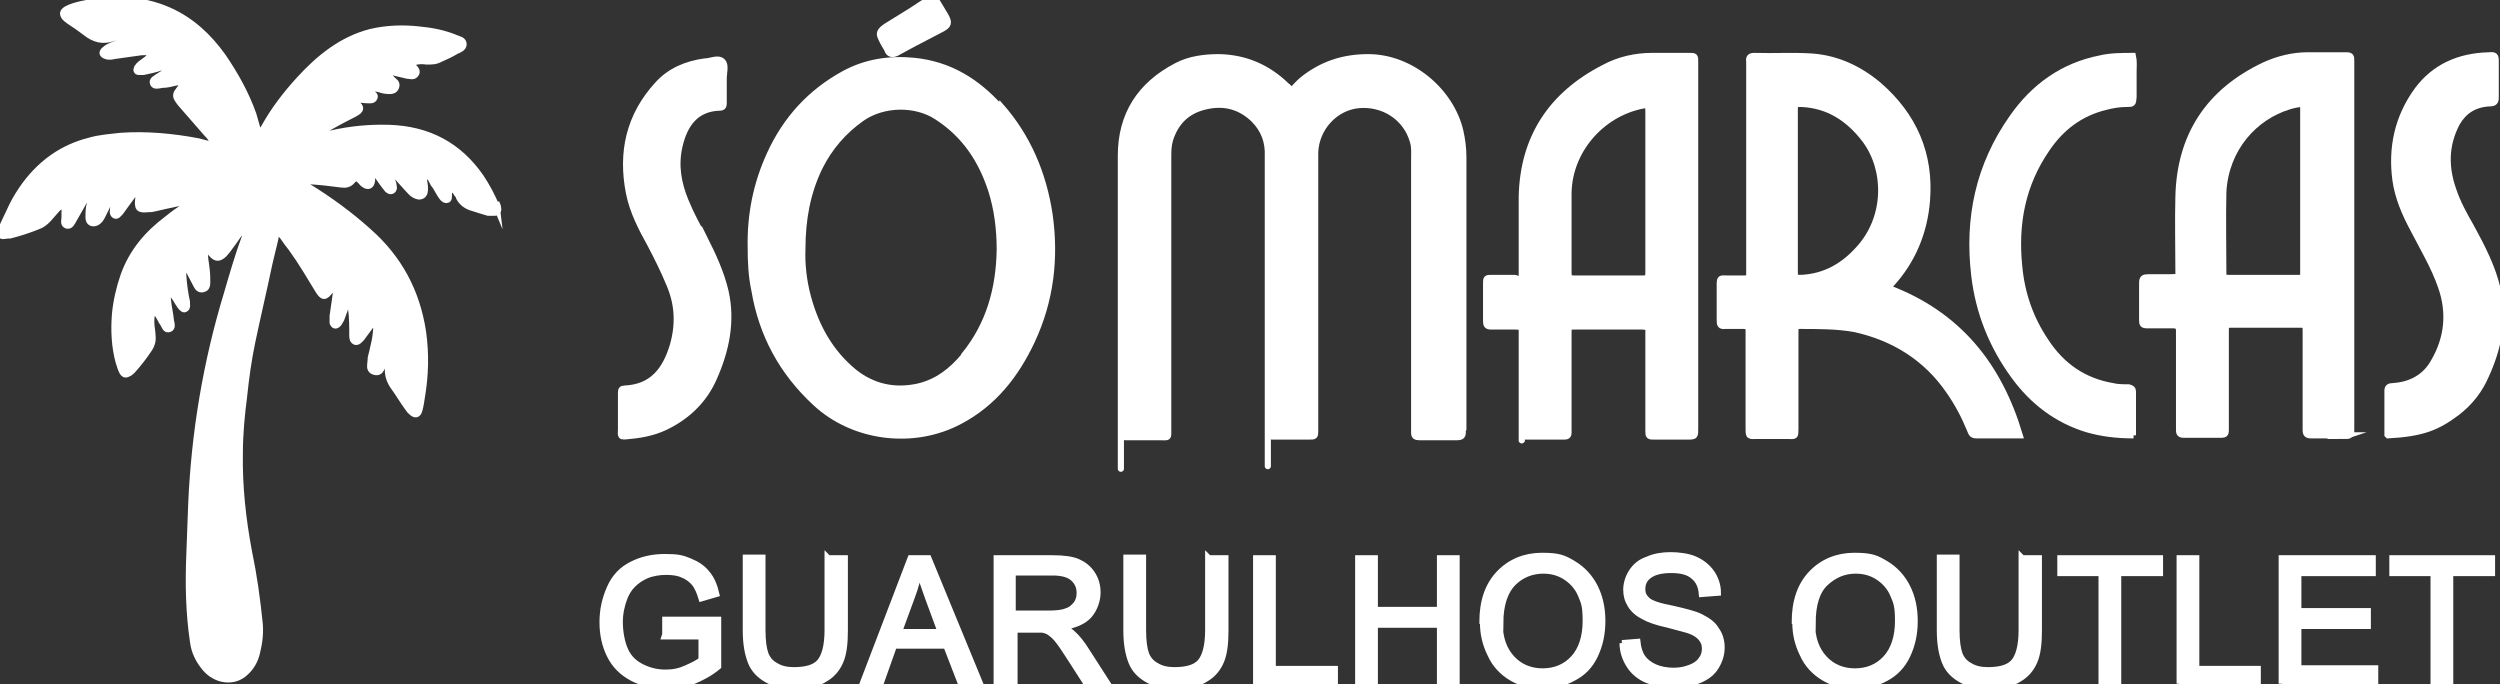 <svg xmlns="http://www.w3.org/2000/svg" id="Camada_1" viewBox="0 0 406.6 111.3"><rect x="0" y="0" width="406.6" height="111.3" fill="#333333" stroke="none"/><g><path d="M80.8,33.7c-.7-1.7-1.6-3.4-2.6-4.9-3.6-5.2-8.6-7.8-14.9-8-3.2-.1-6.3.2-9.4.9-.6.1-1.3.5-2.2.2.3-.2.5-.4.6-.5,1.6-.9,3.2-1.8,4.8-2.6.4-.2.8-.4,1.2-.7.3-.3.4-.6,0-1-.2-.2-.5-.4-.4-.8.6-.2,1.3,0,1.9,0,.4,0,.9.1,1.1-.4.2-.4-.2-.6-.5-.8,0,0-.1-.1-.2-.2-.1-.1-.3-.3-.2-.5,0-.2.3-.2.5-.1.4.1.8.1,1.2.2.5.2,1.1.3,1.7.3.4,0,.8-.1,1-.6.2-.5,0-.8-.4-1.1-.3-.3-.5-.5-.8-.8-.1-.1-.2-.4,0-.5,0-.2.3-.2.5-.1.8.2,1.7.4,2.5.6.5,0,1,.3,1.4-.2.4-.5,0-.9-.4-1.3,0,0,0,0,0,0-.2-.3-.2-.6.2-.7.7-.2,1.3-.2,2-.1.8,0,1.5,0,2.2-.4.9-.4,1.8-.8,2.6-1.3.5-.2,1.2-.5,1.2-1.1,0-.7-.7-.8-1.2-1-1.9-.8-3.9-1.2-6-1.4-2.7-.3-5.3-.2-7.9.4-4.7,1.2-8.4,4.2-11.6,7.7-2.2,2.4-4.2,5-5.8,7.9-.1.2-.3.5-.6.5s-.4-.3-.5-.6c-.2-.7-.4-1.4-.6-2.1-1.2-3.4-3-6.6-5-9.5-2.3-3.2-5.1-5.8-8.7-7.4C23-.3,18.1-.4,13.1.7c-.8.2-1.6.4-2.3.8-.6.4-.7.7-.3,1.3.2.2.4.4.7.6.9.6,1.8,1.2,2.7,1.9,1.4,1.1,2.8,1.5,4.5.9.5-.2,1-.2,1.6,0-.4.7-1,.9-1.6,1.1-.5.2-1,.4-1.4.8-.5.4-.4.8.2,1,.5.2,1,.1,1.4,0,1.5-.2,2.9-.4,4.3-.6.5,0,1.1-.1,1.7,0-.2.7-.6,1.1-1.1,1.4-.4.3-.9.6-1.2,1.1-.2.4-.1.7.3.7.2,0,.5,0,.7,0,1-.2,1.9-.4,2.8-.7.5-.1.9-.2,1.5,0-.5.7-1.2,1-1.8,1.4-.4.3-1.2.6-.9,1.2.2.5.9.3,1.4.2.8,0,1.6-.2,2.4-.4.4,0,.9-.1,1.2.2,0,.1-.1.3-.2.3-.2.2-.4.4-.6.7-.5.6-.6,1-.2,1.6.2.3.4.6.6.8,1.4,1.6,2.7,3.1,4.1,4.7.5.5.9,1,1.2,1.8-.9,0-1.7-.3-2.5-.5-4.2-.8-8.5-1.2-12.7-.9-1.7.2-3.4.3-5.1.8-4.3,1.1-7.7,3.5-10.4,7.1-.8,1.1-1.5,2.2-2.1,3.4-.6,1.2-1.1,2.4-1.7,3.6-.2.4-.6.7-.3,1.1.3.5.8.2,1.3.2.1,0,.2,0,.3,0,1.6-.4,3.1-.9,4.6-1.5.6-.2,1.1-.6,1.6-1.1.5-.6,1-1.1,1.5-1.7.2-.2.5-.5.9-.4.4.1.3.6.3.9,0,.3,0,.5,0,.8,0,.5-.3,1.2.4,1.4.6.1.8-.5,1.1-1,.6-1.1,1.3-2.2,1.9-3.4.2-.3.2-.7.7-.6.1.5,0,1,0,1.5-.2.7-.2,1.4-.2,2.2,0,.8.6,1.1,1.3.8.4-.2.7-.6.9-1,.5-1,1-2,1.4-3,.1-.3.2-.7.7-.7.1.8-.2,1.6-.3,2.3,0,.4-.2.9.2,1.2s.7-.2,1-.5c.6-.8,1.2-1.7,1.9-2.6.2-.3.4-.7.9-.8.3.3.1.7.1,1.1-.2,1.7,0,2,1.7,1.8.1,0,.3,0,.4,0,1.1-.2,2.1-.5,3.2-.7.9-.2,1.9-.5,2.9-.2,0,.2-.2.3-.4.4-1.1.5-2.1,1.3-3.1,2.1-3.2,2.4-5.7,5.3-7.1,9.2-.7,2-1.2,4.2-1.4,6.3-.2,2.6-.1,5.2.6,7.8.2.5.3,1.1.6,1.6.3.5.6.5,1.1.2.2-.1.4-.3.6-.5,1-1.1,1.9-2.3,2.7-3.5.4-.6.6-1.3.5-2.1,0-.7-.2-1.4-.2-2.2,0-.6,0-1.3.4-1.8.8.4,1,1.3,1.5,2,.3.4.4,1.2,1.1.9.5-.2.3-.9.2-1.3-.1-1.2-.4-2.3-.5-3.5,0-.4-.2-.9,0-1.3.6.2.9.7,1.2,1.1.3.5.6,1,.9,1.4.2.2.5.6.8.3.3-.2.2-.5.2-.8,0-.1,0-.2,0-.3-.3-1.4-.5-2.8-.6-4.3,0-.5,0-.9.2-1.4.5.1.6.5.8.8.4.8.8,1.5,1.2,2.3.2.4.6.7,1.1.5.5-.1.6-.6.6-1,0-.7,0-1.4-.1-2.2-.1-1.1-.4-2.1-.2-3.2.6,0,.7.4,1,.7.7.8,1.2.8,2,.1.2-.2.4-.5.6-.7.7-.9,1.3-1.8,2-2.8.2-.3.4-.7.9-.8,0,.5,0,1-.1,1.5-1.1,3-2,6.1-2.9,9.2-3.4,11.2-5.3,22.6-5.8,34.3-.1,2.7-.2,5.4-.3,8.1-.2,4.8-.1,9.5.6,14.2.2,1.6.9,3,1.9,4.2,1.7,2.1,4.7,2.6,6.6.8,1-.9,1.6-2,1.9-3.3.4-1.6.6-3.3.4-5-.4-3.8-.9-7.5-1.7-11.3-1-5.3-1.6-10.7-1.5-16.1,0-3.1.3-6.2.7-9.3.3-2.9.7-5.8,1.3-8.7.9-4.3,1.9-8.5,2.8-12.8.3-1.4.7-2.8,1-4.2,0-.3.1-.7.4-.7.3,0,.6.2.8.5.5.7.9,1.3,1.4,1.9,1.6,2.2,3,4.6,4.4,6.9.7,1.1,1.1,1.1,1.9,0,.2-.3.4-.7.7-.6.4.2.2.7.2,1,0,0,0,.2,0,.2-.2,1.2-.3,2.3-.5,3.5,0,.4,0,.8,0,1.1.2.5.5.6.9.2.2-.2.3-.5.5-.8.2-.6.5-1.3.7-1.9.1-.4.3-.7.6-.8.3.3.2.7.3,1,.2,1.4.2,2.9.2,4.3,0,.4,0,.9.5,1.1.4.1.7-.3,1-.6.6-.8,1.1-1.5,1.7-2.3.2-.2.3-.5.7-.5.2.2,0,.5,0,.8,0,1.8-.5,3.5-.9,5.2,0,.5-.1.9-.1,1.4,0,.5.3.8.8.9.5.1.8-.1,1-.5.2-.3.2-.7.3-1.1.2-.3.2-.9.8-.8,0,.5.2,1,0,1.6-.1,1.2.2,2.2.9,3.2.8,1.1,1.5,2.3,2.3,3.4.2.2.3.5.6.7.6.6,1.1.5,1.3-.3.2-.7.3-1.4.4-2.1.6-3.5.7-7,.2-10.6-1-6.6-3.9-12-8.9-16.4-3-2.7-6.3-5.1-9.7-7.2-.3-.2-.8-.3-.8-.9.5-.2,1,0,1.4,0,1.6.1,3.1.3,4.7.5.7.1,1.3,0,1.8-.6.5-.6.8-.5,1.3,0,.2.2.4.5.6.6.7.5,1.2.2,1.3-.6,0-.4,0-.8.2-1.1.6,0,.8.5,1.1.9.4.6.8,1.1,1.2,1.6.2.2.5.4.8.2s.3-.5.2-.8c0-.3-.1-.5-.2-.8,0-.4-.2-.7,0-1.1.3,0,.5.2.7.4.6.7,1.3,1.4,1.9,2.1.3.3.6.7,1,.9.4.2.8.4,1.3.1.4-.3.4-.7.4-1.1,0-.1,0-.2,0-.3,0-.6-.4-1.5.2-1.7.7-.2.9.7,1.2,1.2.6.7.9,1.6,1.5,2.3.2.2.4.4.7.3.3,0,.3-.4.3-.7,0-.4,0-1,.4-1,.4,0,.7.3.9.7.2.2.3.4.4.7.4.7,1,1.2,1.8,1.5.9.3,1.9.6,2.9.9.3,0,.7,0,1,0,.5,0,.7-.3.6-.8,0-.3-.2-.6-.3-.9Z" fill="#fff" stroke="#fff" stroke-miterlimit="10"></path><g><path d="M238,69.5V25.5c0-1.4-.2-2.9-.5-4.2-1.5-6.4-7.9-12-15-12-4.1,0-7.6,1.2-10.7,3.7-.6.5-1.1,1.1-1.7,1.7-.4-.3-.6-.6-.9-.8-3-2.9-6.6-4.5-10.9-4.6-2.4,0-4.8.3-6.9,1.4-6,3.1-9.1,8-9.1,14.6,0,14.8,0,29.6,0,44.3s0,.5,0,.7c0,.6.2.8.8.8,1.8,0,3.6,0,5.3,0,1.8,0,1.6.3,1.6-1.5V25.6c0-1,0-1.9.3-2.9.9-2.8,2.7-4.7,5.8-5.4,3-.7,5.6,0,7.8,2.1,1.7,1.7,2.4,3.7,2.3,6,0,14.6,0,29.2,0,43.8s0,.6,0,.8c0,1,0,1,1,1,1.9,0,3.7,0,5.6,0,1.1,0,1.1,0,1.1-1,0-.3,0-.6,0-.8V26.1c0-.5,0-.9,0-1.4.2-3.9,3.2-7.2,7-7.6,4.1-.4,7.8,2,8.9,5.9.3,1,.2,1.9.2,2.9v43.5c0,.3,0,.7,0,1,0,.5.2.7.8.7,2.1,0,4.2,0,6.3,0,.5,0,.8-.2.8-.7,0-.3,0-.6,0-.9Z" fill="#fff" stroke="#fff" stroke-miterlimit="10"></path><path d="M162.6,17.4c-3.7-4.1-8.1-6.9-13.9-7.5-4.1-.4-7.9.2-11.4,2.1-5.5,3-9.5,7.4-12.1,13.1-2.2,4.8-3.2,9.8-3.1,15.1,0,2.3.1,4.7.6,7,1.2,7.2,4.5,13.3,9.9,18.3,6.2,5.8,16,7,23.5,3,5.5-2.9,9.1-7.5,11.7-13,3.1-6.6,3.9-13.5,2.9-20.6-1-6.6-3.5-12.6-8-17.7ZM156.8,57.9c-2,2.4-4.4,4.3-7.6,5-3.8.8-7.3,0-10.3-2.4-3.9-3.2-6.2-7.4-7.5-12.2-.7-2.6-1-5.3-.9-7.8,0-4.8.8-9.2,2.8-13.3,1.6-3.2,3.9-5.9,6.9-8,3.5-2.4,8.7-2.5,12.2-.2,4.5,2.9,7.2,7,8.8,11.9,1,3.1,1.4,6.4,1.4,9.7-.1,6.3-1.7,12.2-5.8,17.2Z" fill="#fff" stroke="#fff" stroke-miterlimit="10"></path><path d="M280.4,53c1.1,0,2.1,0,3.2,0,.5,0,.8.2.8.7,0,.7,0,1.5,0,2.2v13.6c0,1.6,0,1.4,1.5,1.4h4.8c1.3,0,1.3.2,1.3-1.2,0-3.6,0-7.2,0-10.8s0-3.3,0-5c0-.5,0-.9.7-.9,3,0,6,0,8.9.5,6.4,1.4,11.7,4.7,15.4,10.1,1.4,2,2.5,4.1,3.4,6.3.2.5.3.9,1,.9,2.3,0,4.6,0,7.1,0-3.4-11.4-10-19.7-21.5-24,.2-.3.3-.4.5-.5,3.6-3.9,5.5-8.6,5.9-13.7.6-7.5-2.1-13.8-7.9-18.8-3.1-2.6-6.7-4.3-10.8-4.6-3.1-.2-6.2,0-9.4-.1-.7,0-.9.3-.8.9,0,.3,0,.6,0,.8v32.7c0,.3,0,.7,0,1,0,.7-.2.8-.8.8-1,0-2,0-2.9,0s-1.1-.2-1.1,1c0,1.9,0,3.9,0,5.8,0,.7.1,1,.9.9ZM291.9,17.9c0-1,0-1,1.1-1,4.4.2,7.7,2.4,10.3,5.8,3.7,4.9,3.7,12.7-1,17.8-2.5,2.8-5.5,4.5-9.3,4.7-1.1,0-1.1,0-1.1-1.1v-26.2Z" fill="#fff" stroke="#fff" stroke-miterlimit="10"></path><path d="M275.7,40v-19.4c0-3.5,0-7,0-10.5,0-1,0-1-1-1-2,0-4,0-6,0-2.7,0-5.4.6-7.8,1.9-8.6,4.4-13.2,11.4-13.4,21,0,4,0,8,0,12s.1,1.2-1.2,1.2-2.4,0-3.6,0c-1,0-1,0-1,1,0,2,0,4,0,6,0,.6.1.9.8.9,1.3,0,2.6,0,3.9,0,1.1,0,1.1,0,1.1,1.1,0,5.1,0,10.2,0,15.2s0,.7,0,1c0,.4.2.6.6.6,2.1,0,4.2,0,6.3,0,.4,0,.7-.1.7-.6,0-.3,0-.7,0-1v-15.2c0-1.1,0-1.1,1-1.1,3.7,0,7.4,0,11,0,.7,0,1.1.2,1,.9,0,.3,0,.5,0,.8v15.1c0,1.1,0,1.1,1.1,1.1,1.7,0,3.4,0,5,0s1.5,0,1.5-1.5c0-9.8,0-19.6,0-29.4ZM268.1,44.1c0,1.1,0,1.2-1.1,1.2-3.7,0-7.4,0-11,0-.7,0-.9-.2-.9-.9,0-4.3,0-8.7,0-13,.1-6.8,5.2-12.8,11.9-14.2,1.1-.2,1.1-.2,1.1,1v13c0,4.3,0,8.7,0,13Z" fill="#fff" stroke="#fff" stroke-miterlimit="10"></path><path d="M381.5,70.9c.7,0,.9-.2.9-.9,0-.3,0-.6,0-.8V10c0-.9,0-1-1-1-2,0-4.1,0-6.1,0-2.4,0-4.8.6-7,1.6-9.1,4.3-13.8,11.5-14,21.5-.1,3.9,0,7.8,0,11.6,0,1.6.2,1.3-1.4,1.4-1.2,0-2.3,0-3.5,0-.7,0-1,.1-1,.9,0,2,0,4.1,0,6.1,0,.6.1.8.8.8,1.4,0,2.8,0,4.2,0,.7,0,1,.2,1,.9,0,2.5,0,4.9,0,7.3v8.7c0,.5,0,.9.7.9,2.1,0,4.2,0,6.3,0,.4,0,.6-.2.6-.6,0-.3,0-.7,0-1v-15.2c0-1.1,0-1.1,1-1.1,3.7,0,7.4,0,11,0,1,0,1,0,1,1,0,2.3,0,4.5,0,6.8s0,6.2,0,9.3c0,.7.2.9.9.9,2,0,3.9,0,5.9,0ZM374.1,45.2c-3.9,0-7.8,0-11.8,0-.6,0-.7-.3-.7-.8,0-4.4-.1-8.8,0-13.2.4-7.1,5.1-12.2,10.7-13.9.7-.2,1.4-.4,2.3-.4v26.9c0,.2,0,.5,0,.7,0,.5-.1.7-.7.7Z" fill="#fff" stroke="#fff" stroke-miterlimit="10"></path><path d="M346.9,70.8c0-2.4,0-4.8,0-7.1,0-.5-.3-.6-.7-.7-.9,0-1.8,0-2.6-.2-4.7-.8-8.3-3.3-10.9-7.3-2.5-3.7-3.9-7.8-4.3-12.2-.7-6.9.5-13.3,4.5-19.1,2.3-3.4,5.4-5.8,9.5-6.8,1.1-.3,2.3-.5,3.4-.5,1.1,0,1.1,0,1.2-1.1,0-1.4,0-2.8,0-4.2,0-.8.1-1.6-.1-2.5-1.8,0-3.6,0-5.3.4-6.1,1.2-10.8,4.6-14.3,9.6-5.5,7.8-7.3,16.4-6.2,25.7.7,6,2.9,11.5,6.5,16.4,3,4.1,6.9,7.1,11.8,8.6,2.4.7,4.9,1,7.6,1Z" fill="#fff" stroke="#fff" stroke-miterlimit="10"></path><path d="M114.6,38.9c-1.1-2-2.2-4-3.1-6.2-1.2-2.9-1.7-5.8-1-8.9.8-3.5,2.6-6.2,6.6-6.3.5,0,.6-.3.6-.7,0-1.3,0-2.7,0-4,0-1,.4-2.2-.2-2.8-.7-.7-1.9,0-2.9,0-2.9.4-5.6,1.5-7.6,3.7-4.7,5.1-6,11.1-4.7,17.7.6,3,2,5.7,3.5,8.4,1.1,2.1,2.2,4.3,3.1,6.5,1.4,3.3,1.5,6.6.5,10-1.2,3.9-3.3,6.7-7.8,6.9-.5,0-.6.2-.6.7,0,1.1,0,2.1,0,3.2s0,1.8,0,2.6c0,1.3-.3,1.4,1.4,1.2,2.3-.2,4.5-.7,6.5-1.8,3.2-1.7,5.7-4.2,7.2-7.6,2-4.5,3-9.2,1.9-14.1-.7-3-2-5.8-3.4-8.6Z" fill="#fff" stroke="#fff" stroke-miterlimit="10"></path><path d="M388.4,70.8c5.4-.3,7.9-1.2,11.2-3.7,2.2-1.7,3.7-3.7,4.7-6,2.1-4.6,3-9.2,1.9-14.1-.8-3.5-2.5-6.8-4.3-10.1-1.1-1.9-2.2-3.9-2.9-6-1.3-3.7-1.3-7.3.6-10.9,1.1-1.9,2.8-3.1,5.4-3.2.7,0,.9-.3.9-.9,0-2,0-4.1,0-6.1,0-.7-.2-.9-1-.8-5.1.1-9,2-11.7,5.6-3.3,4.5-4.3,9.5-3.6,14.7.4,2.8,1.5,5.4,2.9,8,1.6,3.1,3.4,6.1,4.5,9.3,1.5,4.2,1.1,8.4-1.2,12.3-1.3,2.3-3.5,3.7-6.6,3.9-.6,0-.9.2-.9.7,0,2.3,0,4.7,0,7.2Z" fill="#fff" stroke="#fff" stroke-miterlimit="10"></path><path d="M144.4,8.3c.2.4.6.6,1.2.4.1,0,.4-.2.6-.3.8-.4,1.6-.9,2.4-1.3,1.5-.8,3.1-1.6,4.6-2.4,1.1-.6,1.2-1,.6-2.1-.4-.7-.8-1.3-1.2-2-.6-1-.8-1.1-1.8-.5-.9.5-1.7,1.1-2.5,1.6-1.4.9-2.8,1.7-4.2,2.6-1,.7-1.2,1.1-.8,1.9.3.7.7,1.3,1.1,2Z" fill="#fff" stroke="#fff" stroke-miterlimit="10"></path></g></g><g><path d="M108.2,103.2v-2.4h8.6s0,7.6,0,7.6c-1.3,1.1-2.7,1.8-4.1,2.4-1.4.5-2.9.8-4.3.8s-3.8-.4-5.5-1.3-2.9-2.1-3.7-3.7c-.8-1.6-1.2-3.4-1.2-5.4s.4-3.8,1.2-5.6,2-3,3.6-3.8,3.3-1.2,5.4-1.2,2.8.2,4,.7,2.1,1.1,2.8,2c.7.8,1.2,2,1.5,3.3l-2.4.7c-.3-1-.7-1.9-1.1-2.4s-1.1-1.1-1.9-1.4c-.8-.4-1.8-.5-2.8-.5s-2.3.2-3.2.6c-.9.4-1.6.9-2.2,1.5s-1,1.3-1.3,2c-.5,1.3-.8,2.6-.8,4.1s.3,3.3.9,4.6,1.5,2.1,2.7,2.7c1.2.6,2.5.9,3.8.9s2.3-.2,3.4-.7,2-.9,2.5-1.4v-3.8h-6Z" fill="#fff" stroke="#fff" stroke-miterlimit="10"></path><path d="M134.7,90.8h2.7v11.8c0,2.1-.2,3.7-.7,4.9s-1.3,2.2-2.5,2.9c-1.2.8-2.8,1.1-4.8,1.1s-3.5-.3-4.7-1c-1.2-.7-2.1-1.6-2.6-2.9s-.8-2.9-.8-5.1v-11.8h2.7v11.8c0,1.8.2,3.1.5,3.9.3.8.9,1.5,1.7,1.9.8.5,1.8.7,2.9.7,2,0,3.4-.4,4.2-1.3.8-.9,1.3-2.6,1.3-5.2v-11.8h0Z" fill="#fff" stroke="#fff" stroke-miterlimit="10"></path><path d="M140.3,111.2l7.8-20.4h2.9l8.4,20.4h-3.1l-2.4-6.2h-8.5l-2.2,6.2h-2.9ZM146.1,102.8h6.9l-2.1-5.7c-.6-1.7-1.1-3.1-1.4-4.2-.3,1.3-.6,2.6-1.1,3.9l-2.2,6Z" fill="#fff" stroke="#fff" stroke-miterlimit="10"></path><path d="M162.1,111.2v-20.4h9.1c1.8,0,3.2.2,4.1.6s1.7,1,2.3,1.9.9,1.9.9,3.1-.5,2.7-1.4,3.7c-.9,1-2.4,1.6-4.3,1.9.7.3,1.3.7,1.6,1,.8.7,1.5,1.6,2.2,2.7l3.6,5.6h-3.4l-2.7-4.2c-.8-1.2-1.4-2.2-1.9-2.8-.5-.7-1-1.1-1.4-1.4s-.8-.4-1.2-.5c-.3,0-.8,0-1.5,0h-3.1v9.1h-2.7ZM164.8,99.8h5.8c1.2,0,2.2-.1,2.9-.4.7-.2,1.2-.7,1.6-1.2.4-.6.5-1.2.5-1.8,0-1-.4-1.8-1.1-2.4-.7-.6-1.8-.9-3.3-.9h-6.5v6.7h0Z" fill="#fff" stroke="#fff" stroke-miterlimit="10"></path><path d="M196.6,90.8h2.7v11.8c0,2.1-.2,3.7-.7,4.9s-1.3,2.2-2.5,2.9c-1.2.8-2.8,1.1-4.8,1.1s-3.5-.3-4.7-1c-1.2-.7-2.1-1.6-2.6-2.9s-.8-2.9-.8-5.1v-11.8h2.7v11.8c0,1.8.2,3.1.5,3.9s.9,1.5,1.7,1.9c.8.5,1.8.7,2.9.7,2,0,3.4-.4,4.2-1.3.8-.9,1.3-2.6,1.3-5.2v-11.8h0Z" fill="#fff" stroke="#fff" stroke-miterlimit="10"></path><path d="M204.3,111.2v-20.4h2.7v18h10.1v2.4h-12.8Z" fill="#fff" stroke="#fff" stroke-miterlimit="10"></path><path d="M220.9,111.2v-20.4h2.7v8.4h10.6v-8.4h2.7v20.4h-2.7v-9.6h-10.6v9.6h-2.7Z" fill="#fff" stroke="#fff" stroke-miterlimit="10"></path><path d="M241.1,101.2c0-3.4.9-6,2.7-7.9,1.8-1.9,4.2-2.9,7-2.9s3.6.4,5.1,1.3c1.5.9,2.7,2.2,3.5,3.8.8,1.6,1.2,3.4,1.2,5.5s-.4,3.9-1.2,5.6-2,2.9-3.6,3.7c-1.5.8-3.2,1.3-4.9,1.3s-3.6-.5-5.1-1.4-2.7-2.2-3.4-3.8c-.8-1.6-1.2-3.3-1.2-5.1ZM243.9,101.3c0,2.5.7,4.4,2,5.8,1.3,1.4,3,2.1,5,2.1s3.7-.7,5-2.1c1.3-1.4,2-3.5,2-6.1s-.3-3.1-.8-4.3-1.4-2.2-2.5-2.9-2.3-1-3.6-1c-1.9,0-3.6.7-4.9,2s-2.1,3.5-2.1,6.6Z" fill="#fff" stroke="#fff" stroke-miterlimit="10"></path><path d="M263.8,104.6l2.5-.2c.1,1,.4,1.9.8,2.5s1.1,1.2,2,1.6c.9.4,2,.6,3.1.6s1.9-.2,2.7-.5,1.4-.7,1.8-1.3c.4-.5.6-1.1.6-1.8s-.2-1.2-.6-1.7-1-.9-1.8-1.2c-.5-.2-1.8-.5-3.6-1-1.9-.4-3.2-.9-3.9-1.3-1-.5-1.7-1.1-2.2-1.9-.5-.8-.7-1.6-.7-2.5s.3-2,.9-2.9c.6-.9,1.4-1.6,2.6-2,1.1-.5,2.4-.7,3.7-.7s2.9.2,4,.7c1.1.5,2,1.2,2.7,2.2.6.9,1,2,1,3.2l-2.6.2c-.1-1.3-.6-2.3-1.4-2.9-.8-.7-2-1-3.6-1s-2.8.3-3.6.9-1.1,1.3-1.1,2.2.3,1.3.8,1.8c.5.5,1.9,1,4.1,1.4,2.2.5,3.7.9,4.5,1.3,1.2.6,2.1,1.2,2.6,2.1.6.8.9,1.8.9,2.9s-.3,2.1-.9,3.1-1.5,1.7-2.7,2.2c-1.2.5-2.5.8-3.9.8s-3.4-.3-4.6-.8-2.2-1.3-2.9-2.4-1.1-2.3-1.1-3.6Z" fill="#fff" stroke="#fff" stroke-miterlimit="10"></path><path d="M291.9,101.2c0-3.4.9-6,2.7-7.9,1.8-1.9,4.2-2.9,7-2.9s3.6.4,5.1,1.3,2.7,2.2,3.5,3.8c.8,1.6,1.2,3.4,1.2,5.5s-.4,3.9-1.2,5.6-2,2.9-3.5,3.7-3.2,1.3-5,1.3-3.6-.5-5.1-1.4c-1.5-.9-2.7-2.2-3.4-3.8-.8-1.6-1.2-3.3-1.2-5.1ZM294.7,101.3c0,2.5.7,4.4,2,5.8,1.3,1.4,3,2.1,5,2.1s3.7-.7,5-2.1c1.3-1.4,2-3.5,2-6.1s-.3-3.1-.8-4.3-1.4-2.2-2.5-2.9-2.3-1-3.6-1c-1.9,0-3.5.7-4.9,2s-2.1,3.5-2.1,6.6Z" fill="#fff" stroke="#fff" stroke-miterlimit="10"></path><path d="M328.9,90.8h2.7v11.8c0,2.1-.2,3.7-.7,4.9s-1.3,2.2-2.5,2.9c-1.2.8-2.8,1.1-4.8,1.1s-3.5-.3-4.7-1c-1.2-.7-2.1-1.6-2.6-2.9s-.8-2.9-.8-5.1v-11.8h2.7v11.8c0,1.8.2,3.1.5,3.9s.9,1.5,1.7,1.9c.8.5,1.8.7,2.9.7,2,0,3.4-.4,4.2-1.3s1.3-2.6,1.3-5.2v-11.8h0Z" fill="#fff" stroke="#fff" stroke-miterlimit="10"></path><path d="M341.8,111.2v-18h-6.7v-2.4h16.2v2.4h-6.8v18h-2.7Z" fill="#fff" stroke="#fff" stroke-miterlimit="10"></path><path d="M354.5,111.2v-20.4h2.7v18h10v2.4h-12.8Z" fill="#fff" stroke="#fff" stroke-miterlimit="10"></path><path d="M371.1,111.2v-20.4h14.8v2.4h-12.1v6.2h11.3v2.4h-11.3v6.9h12.5v2.4s-15.2,0-15.2,0Z" fill="#fff" stroke="#fff" stroke-miterlimit="10"></path><path d="M395.8,111.2v-18h-6.7v-2.4h16.2v2.4h-6.8v18h-2.7Z" fill="#fff" stroke="#fff" stroke-miterlimit="10"></path></g></svg>